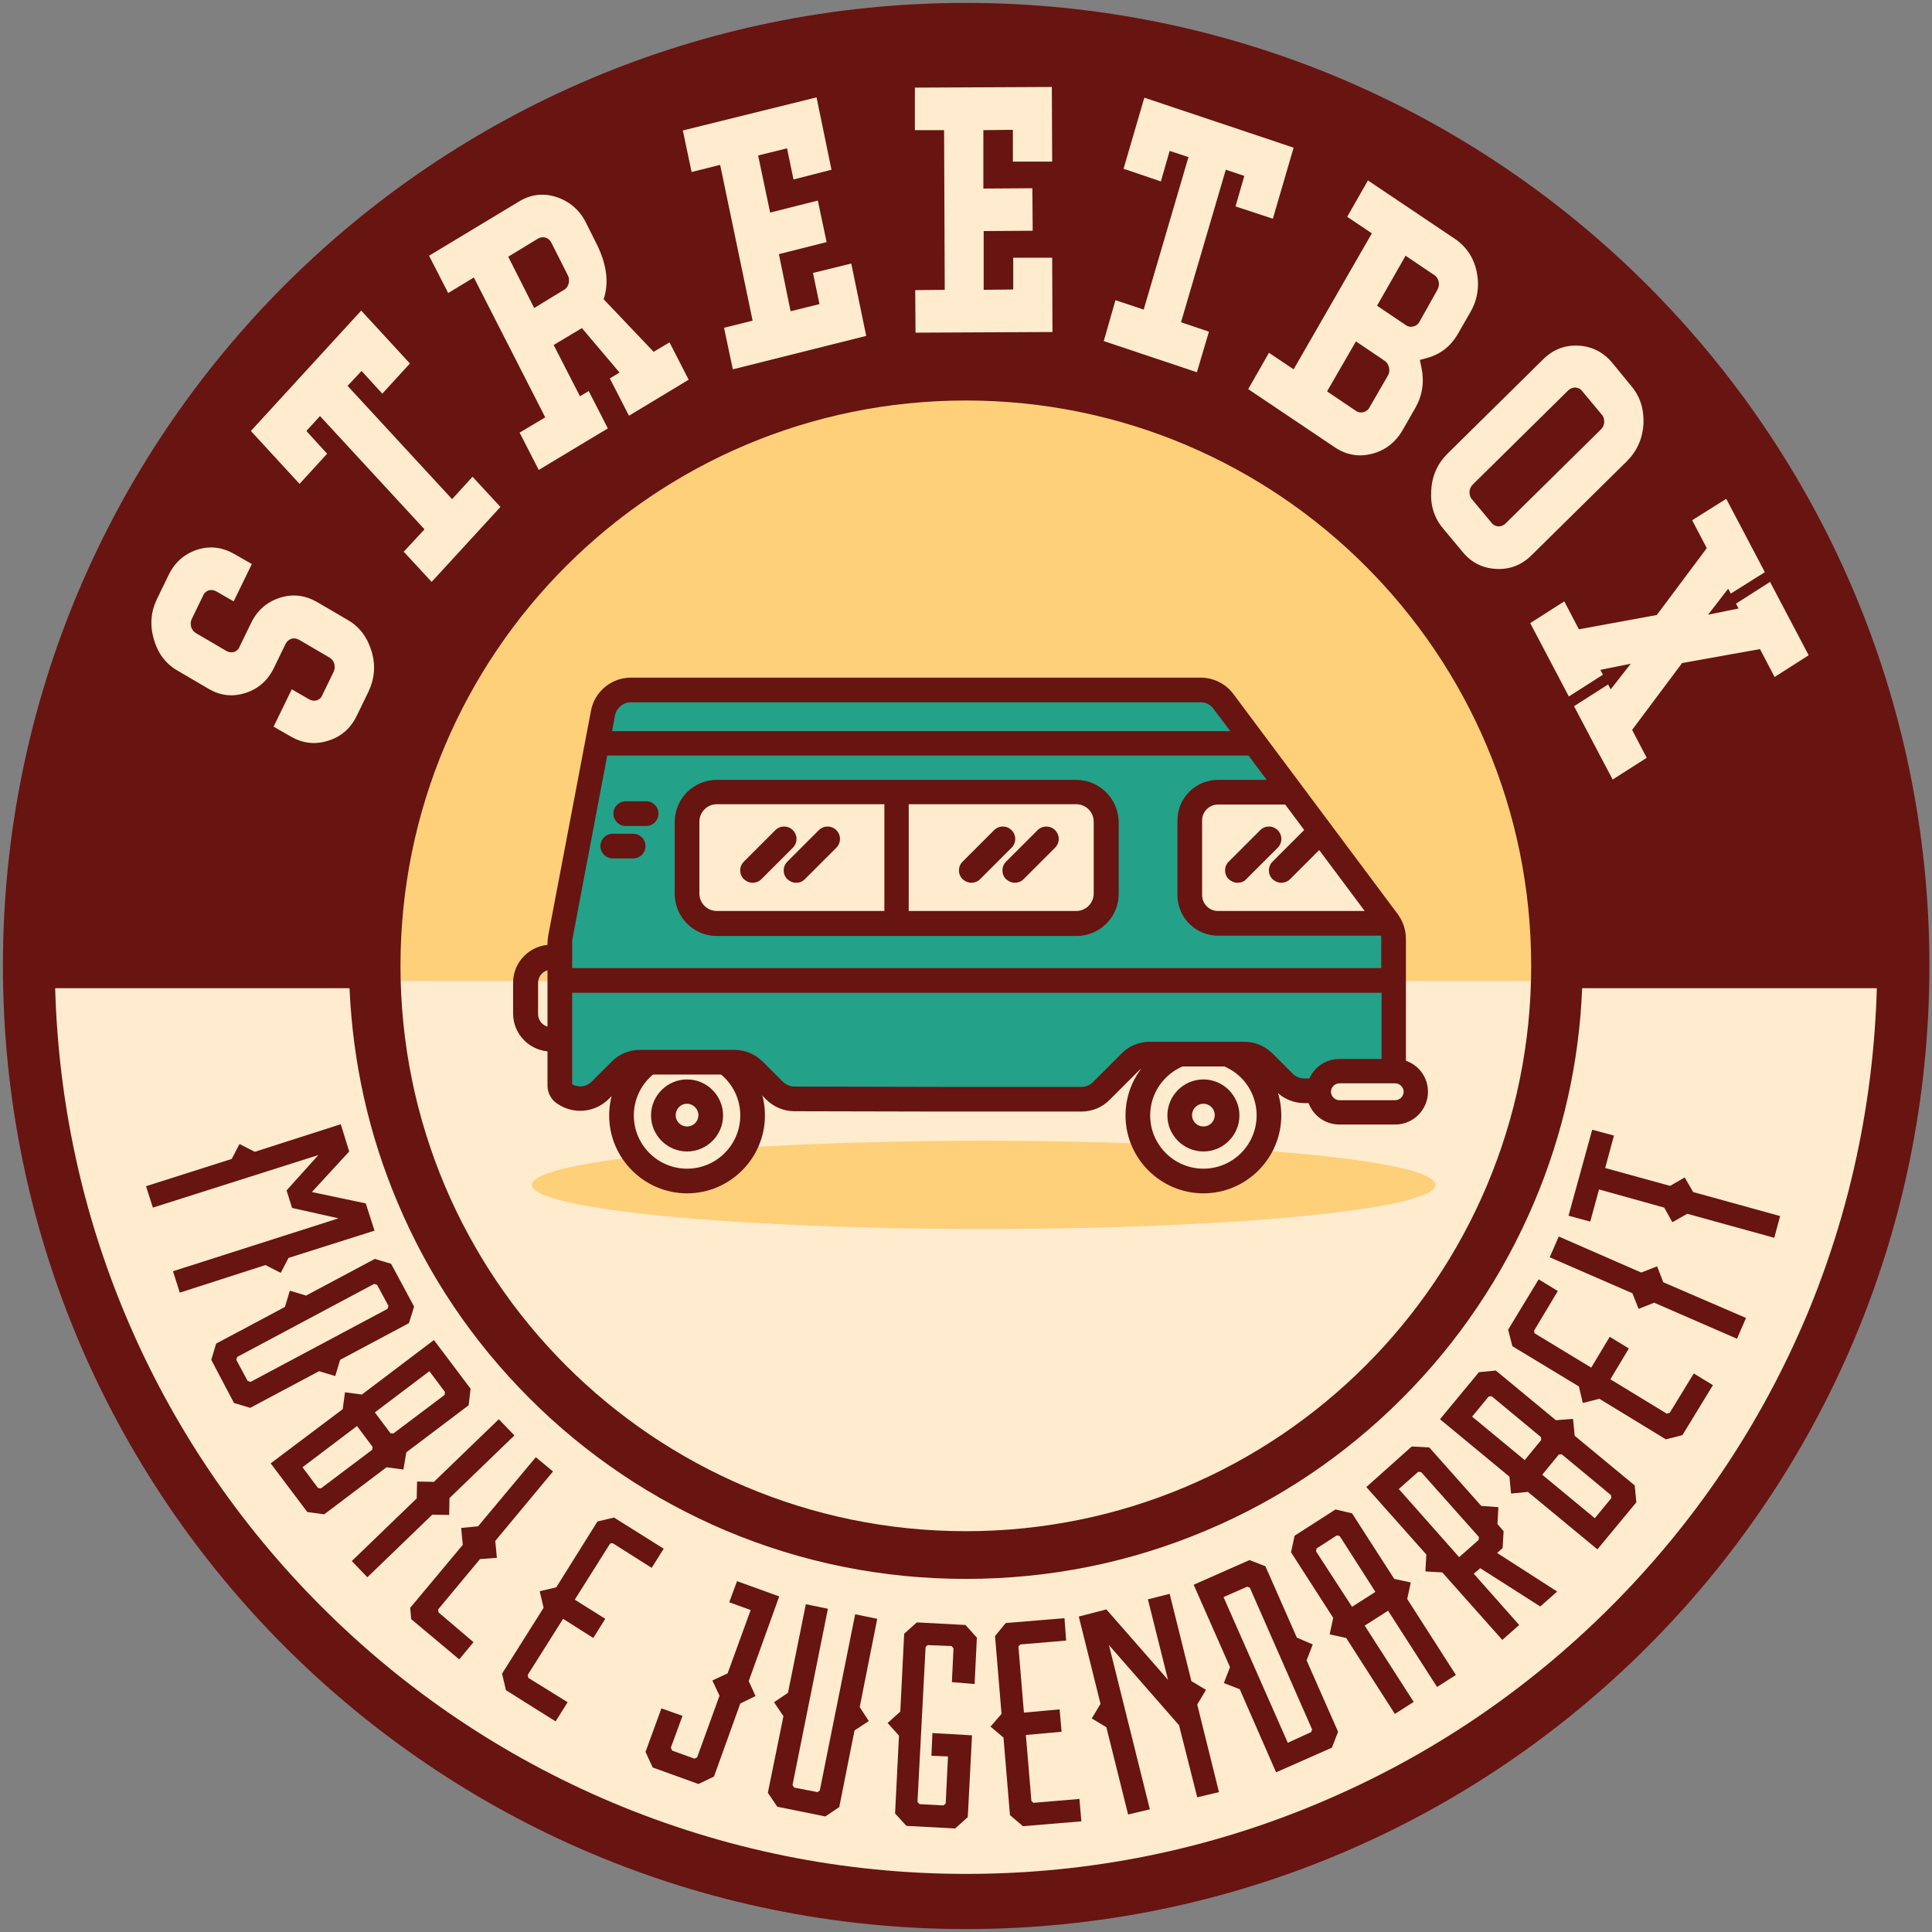 <?xml version="1.0" encoding="utf-8"?>
<!-- Generator: Adobe Illustrator 28.3.0, SVG Export Plug-In . SVG Version: 6.00 Build 0)  -->
<svg version="1.1" id="Ebene_1" xmlns="http://www.w3.org/2000/svg" xmlns:xlink="http://www.w3.org/1999/xlink" x="0px" y="0px"
	 viewBox="0 0 595.3 595.3" style="enable-background:new 0 0 595.3 595.3;" xml:space="preserve">
<rect x="0" y="0" width="595.3" height="595.3" fill="#808080" stroke="none"/>
<style type="text/css">
	.st0{clip-path:url(#SVGID_00000086675636007435969990000017936781348051684771_);fill:#FED07A;}
	.st1{clip-path:url(#SVGID_00000086675636007435969990000017936781348051684771_);fill:#FFECCE;}
	.st2{clip-path:url(#SVGID_00000086675636007435969990000017936781348051684771_);fill:#681411;}
	.st3{clip-path:url(#SVGID_00000086675636007435969990000017936781348051684771_);fill:#23A189;}
	.st4{fill:#FFECCE;}
	.st5{clip-path:url(#SVGID_00000132810202658064312310000014893118875019889571_);fill:#FFECCE;}
	.st6{clip-path:url(#SVGID_00000083796387633259577900000012302515051260766137_);fill:#FFECCE;}
	.st7{fill:#681411;}
</style>
<g>
	<defs>
		<rect id="SVGID_1_" width="595.3" height="595.3"/>
	</defs>
	<clipPath id="SVGID_00000168835958027637440750000017826376940371314571_">
		<use xlink:href="#SVGID_1_"  style="overflow:visible;"/>
	</clipPath>
	<path style="clip-path:url(#SVGID_00000168835958027637440750000017826376940371314571_);fill:#FED07A;" d="M514.3,297.6
		c0,119.6-97,216.6-216.6,216.6C178,514.3,81,417.3,81,297.6S178,81,297.6,81C417.3,81,514.3,178,514.3,297.6"/>
	<path style="clip-path:url(#SVGID_00000168835958027637440750000017826376940371314571_);fill:#FFECCE;" d="M91.8,302.3h457.6
		c0,0,34.4,145.6-137.6,187.3c-172,41.7-274.6-25.9-274.6-25.9L91.8,302.3z"/>
	<path style="clip-path:url(#SVGID_00000168835958027637440750000017826376940371314571_);fill:#681411;" d="M297.6,471.8
		c-96.2,0-174.2-78-174.2-174.2c0-96.2,78-174.2,174.2-174.2c96.2,0,174.2,78,174.2,174.2C471.8,393.8,393.8,471.8,297.6,471.8
		 M297.6,0.9C133.7,0.9,0.9,133.7,0.9,297.6s132.9,296.8,296.8,296.8s296.8-132.9,296.8-296.8S461.5,0.9,297.6,0.9"/>
	<path style="clip-path:url(#SVGID_00000168835958027637440750000017826376940371314571_);fill:#FFECCE;" d="M578.3,304.5h-90.8
		c-0.9,22.8-5.9,45-14.8,66c-9.6,22.6-23.3,43-40.7,60.4c-17.5,17.5-37.8,31.2-60.4,40.7c-23.4,9.9-48.3,14.9-74,14.9
		c-25.7,0-50.5-5-74-14.9c-22.6-9.6-43-23.3-60.4-40.7c-17.5-17.5-31.2-37.8-40.7-60.4c-8.9-21-13.8-43.2-14.8-66H17
		c1,35.1,8.3,69.1,21.9,101.3c14.1,33.4,34.4,63.5,60.2,89.3c25.8,25.8,55.8,46,89.3,60.2c34.6,14.6,71.4,22.1,109.3,22.1
		c37.9,0,74.7-7.4,109.3-22.1c33.4-14.1,63.5-34.4,89.3-60.2c25.8-25.8,46-55.8,60.2-89.3C570,373.7,577.3,339.6,578.3,304.5"/>
	<path style="clip-path:url(#SVGID_00000168835958027637440750000017826376940371314571_);fill:#FED07A;" d="M442.3,365.1
		c0,7.5-62.3,13.6-139.2,13.6s-139.2-6.1-139.2-13.6c0-3.4,12.5-6.4,33.3-8.8c6.5-0.7,7.9,8.4,15.9,7.8c3.4-0.2,12.7-10.3,16.3-10.5
		c21.4-1.3,46.7-2.1,73.8-2.1c17.2,0,33.7,0.3,48.9,0.9c2.2,0.1,5.5,6.6,7.7,6.7c1.3,0.1,11.9,3.9,13.2,4c6.2,0.3,4.9-4.2,10.6-3.8
		c2.7,0.2,2.2-5,4.8-4.8C421.2,356.8,442.3,360.7,442.3,365.1"/>
	<path style="clip-path:url(#SVGID_00000168835958027637440750000017826376940371314571_);fill:#681411;" d="M169.9,298.8
		c-2.3,0-4.1,1.8-4.1,4.1v9.5c0,2.3,1.8,4.1,4.1,4.1h6.3c2.3,0,4.1-1.8,4.1-4.1v-9.5c0-2.3-1.8-4.1-4.1-4.1H169.9z M176.1,324h-6.3
		c-6.4,0-11.7-5.2-11.7-11.7v-9.5c0-6.4,5.2-11.7,11.7-11.7h6.3c6.4,0,11.7,5.2,11.7,11.7v9.5C187.8,318.8,182.6,324,176.1,324"/>
	<path style="clip-path:url(#SVGID_00000168835958027637440750000017826376940371314571_);fill:#681411;" d="M211.7,327.3
		c-9.1,0-16.4,7.4-16.4,16.4c0,9.1,7.4,16.4,16.4,16.4c9.1,0,16.4-7.4,16.4-16.4C228.1,334.6,220.7,327.3,211.7,327.3 M211.7,367.7
		c-13.2,0-24-10.8-24-24c0-13.2,10.8-24,24-24c13.2,0,24,10.8,24,24C235.7,356.9,224.9,367.7,211.7,367.7"/>
	<path style="clip-path:url(#SVGID_00000168835958027637440750000017826376940371314571_);fill:#681411;" d="M370.8,327.3
		c-9.1,0-16.4,7.4-16.4,16.4c0,9.1,7.4,16.4,16.4,16.4c9.1,0,16.4-7.4,16.4-16.4C387.2,334.6,379.9,327.3,370.8,327.3 M370.8,367.7
		c-13.2,0-24-10.8-24-24c0-13.2,10.8-24,24-24c13.2,0,24,10.8,24,24C394.8,356.9,384,367.7,370.8,367.7"/>
	<path style="clip-path:url(#SVGID_00000168835958027637440750000017826376940371314571_);fill:#23A189;" d="M172.5,336.1v-45.3
		c0-0.5,0.1-1.1,0.2-1.6l13.2-69.4c0.8-4.1,4.4-7.1,8.6-7.1H370c2.7,0,5.3,1.3,7,3.5l50.8,67.9c1.1,1.5,1.7,3.3,1.7,5.2v38.1
		c0,0.8-0.1,1.5-0.3,2.2c-1,3.7-17.6,2-21.7,2l-0.5,4.5h-5c-2.3,0-4.5-0.9-6.2-2.6l-6.2-6.2c-1.6-1.6-3.8-2.5-6.2-2.5h-29.1
		c-2.3,0-4.5,0.9-6.2,2.5l-8.8,8.8c-1.6,1.6-3.8,2.6-6.2,2.6h-43.7l-44.7-0.1c-2.3,0-4.5-0.9-6.1-2.6l-6.2-6.2
		c-1.6-1.6-3.8-2.5-6.2-2.5h-29.1c-2.3,0-4.5,0.9-6.2,2.5l-6.1,6.1c-3,3-7.7,3.4-11.2,1L172.5,336.1z"/>
	<path style="clip-path:url(#SVGID_00000168835958027637440750000017826376940371314571_);fill:#FFECCE;" d="M427.7,284.5h-52.4
		c-4.8,0-8.7-3.9-8.7-8.7v-23c0-4.8,3.9-8.7,8.7-8.7h22.5"/>
	<path style="clip-path:url(#SVGID_00000168835958027637440750000017826376940371314571_);fill:#FFECCE;" d="M332.3,284.5H220.2
		c-4.7,0-8.5-3.8-8.5-8.5v-23.4c0-4.7,3.8-8.5,8.5-8.5h112.2c4.7,0,8.5,3.8,8.5,8.5V276C340.8,280.7,337,284.5,332.3,284.5"/>
	<path style="clip-path:url(#SVGID_00000168835958027637440750000017826376940371314571_);fill:#681411;" d="M420.7,332.3h-11.5
		h-7.3c-1.3,0-2.6-0.5-3.5-1.4l-6.2-6.2c-2.4-2.4-5.5-3.7-8.8-3.7h-29.1c-3.3,0-6.5,1.3-8.8,3.7l-8.8,8.8c-0.9,0.9-2.2,1.4-3.5,1.4
		h-43.7l-44.7-0.1c-1.3,0-2.5-0.5-3.5-1.4l-6.2-6.2c-2.4-2.4-5.5-3.7-8.8-3.7h-29.1c-3.3,0-6.5,1.3-8.8,3.7l-6.1,6.1
		c-1.6,1.6-4,1.9-6,0.8v-28.2h249.4v21.5C425.6,330.1,423.4,332.3,420.7,332.3 M176.3,289.8l10.8-57h197.6l5.6,7.5h-15
		c-6.9,0-12.5,5.6-12.5,12.5v23c0,6.9,5.6,12.5,12.5,12.5h50.2c0.1,0.3,0.1,0.6,0.1,0.9v9.1H176.3v-7.6
		C176.3,290.4,176.3,290.1,176.3,289.8 M194.4,216.4H370c1.5,0,3,0.7,3.9,2l5.2,6.9H188.6l0.9-4.9C190,218.1,192,216.4,194.4,216.4
		 M420.5,280.7h-45.2c-2.7,0-4.9-2.2-4.9-4.9v-23c0-2.7,2.2-4.9,4.9-4.9H396L420.5,280.7z M430.7,281.7L380,213.8
		c-2.3-3.1-6.1-5-10-5H194.4c-6,0-11.2,4.3-12.3,10.2l-13.2,69.4c-0.1,0.8-0.2,1.6-0.2,2.3v43.8c0,2.2,1.1,4.3,2.9,5.5
		c5,3.5,11.7,2.9,16-1.4l6.1-6.1c0.9-0.9,2.2-1.4,3.5-1.4h29.1c1.3,0,2.6,0.5,3.5,1.4l6.2,6.2c2.4,2.4,5.5,3.7,8.8,3.7l44.7,0.1
		h43.7c3.3,0,6.5-1.3,8.8-3.7l8.8-8.8c0.9-0.9,2.2-1.4,3.5-1.4h29.1c1.3,0,2.6,0.5,3.5,1.4l6.2,6.2c2.4,2.4,5.5,3.7,8.8,3.7h18.8
		c3,0-15.4,3.8-13.4-5.9c0.8-3.6,25.9-2.7,25.9-6.6v-38.1C433.2,286.5,432.3,283.9,430.7,281.7"/>
	<path style="clip-path:url(#SVGID_00000168835958027637440750000017826376940371314571_);fill:#681411;" d="M199.1,254.5h-6.3
		c-2.1,0-3.8-1.7-3.8-3.8c0-2.1,1.7-3.8,3.8-3.8h6.3c2.1,0,3.8,1.7,3.8,3.8C202.9,252.8,201.2,254.5,199.1,254.5"/>
	<path style="clip-path:url(#SVGID_00000168835958027637440750000017826376940371314571_);fill:#681411;" d="M195.1,264.5h-6.3
		c-2.1,0-3.8-1.7-3.8-3.8c0-2.1,1.7-3.8,3.8-3.8h6.3c2.1,0,3.8,1.7,3.8,3.8C198.9,262.8,197.2,264.5,195.1,264.5"/>
	<path style="clip-path:url(#SVGID_00000168835958027637440750000017826376940371314571_);fill:#681411;" d="M231.9,272
		c-1,0-1.9-0.4-2.7-1.1c-1.5-1.5-1.5-3.9,0-5.4l9.7-9.7c1.5-1.5,3.9-1.5,5.4,0c1.5,1.5,1.5,3.9,0,5.4l-9.7,9.7
		C233.8,271.7,232.8,272,231.9,272"/>
	<path style="clip-path:url(#SVGID_00000168835958027637440750000017826376940371314571_);fill:#681411;" d="M245.3,272
		c-1,0-1.9-0.4-2.7-1.1c-1.5-1.5-1.5-3.9,0-5.4l9.7-9.7c1.5-1.5,3.9-1.5,5.4,0c1.5,1.5,1.5,3.9,0,5.4l-9.7,9.7
		C247.2,271.7,246.3,272,245.3,272"/>
	<path style="clip-path:url(#SVGID_00000168835958027637440750000017826376940371314571_);fill:#681411;" d="M299.3,272
		c-1,0-1.9-0.4-2.7-1.1c-1.5-1.5-1.5-3.9,0-5.4l9.7-9.7c1.5-1.5,3.9-1.5,5.4,0c1.5,1.5,1.5,3.9,0,5.4l-9.7,9.7
		C301.2,271.7,300.2,272,299.3,272"/>
	<path style="clip-path:url(#SVGID_00000168835958027637440750000017826376940371314571_);fill:#681411;" d="M312.7,272
		c-1,0-1.9-0.4-2.7-1.1c-1.5-1.5-1.5-3.9,0-5.4l9.7-9.7c1.5-1.5,3.9-1.5,5.4,0c1.5,1.5,1.5,3.9,0,5.4l-9.7,9.7
		C314.6,271.7,313.6,272,312.7,272"/>
	<path style="clip-path:url(#SVGID_00000168835958027637440750000017826376940371314571_);fill:#681411;" d="M381.3,272
		c-1,0-1.9-0.4-2.7-1.1c-1.5-1.5-1.5-3.9,0-5.4l9.7-9.7c1.5-1.5,3.9-1.5,5.4,0c1.5,1.5,1.5,3.9,0,5.4l-9.7,9.7
		C383.3,271.7,382.3,272,381.3,272"/>
	<path style="clip-path:url(#SVGID_00000168835958027637440750000017826376940371314571_);fill:#681411;" d="M394.8,272
		c-1,0-1.9-0.4-2.7-1.1c-1.5-1.5-1.5-3.9,0-5.4l9.7-9.7c1.5-1.5,3.9-1.5,5.4,0c1.5,1.5,1.5,3.9,0,5.4l-9.7,9.7
		C396.7,271.7,395.7,272,394.8,272"/>
	<path style="clip-path:url(#SVGID_00000168835958027637440750000017826376940371314571_);fill:#681411;" d="M337,275.3
		c0,3-2.4,5.4-5.4,5.4H280v-32.9h51.6c3,0,5.4,2.4,5.4,5.4V275.3z M215.5,275.3v-22.1c0-3,2.4-5.4,5.4-5.4h51.6v32.9h-51.6
		C217.9,280.7,215.5,278.3,215.5,275.3 M331.6,240.3H220.9c-7.2,0-13,5.8-13,13v22.1c0,7.2,5.8,13,13,13h110.8c7.2,0,13-5.8,13-13
		v-22.1C344.6,246.1,338.8,240.3,331.6,240.3"/>
	<path style="clip-path:url(#SVGID_00000168835958027637440750000017826376940371314571_);fill:#681411;" d="M211.7,340.1
		c-2,0-3.5,1.6-3.5,3.5c0,2,1.6,3.5,3.5,3.5c2,0,3.5-1.6,3.5-3.5C215.2,341.7,213.6,340.1,211.7,340.1 M211.7,354.8
		c-6.1,0-11.1-5-11.1-11.1c0-6.1,5-11.1,11.1-11.1c6.1,0,11.1,5,11.1,11.1C222.8,349.8,217.8,354.8,211.7,354.8"/>
	<path style="clip-path:url(#SVGID_00000168835958027637440750000017826376940371314571_);fill:#681411;" d="M370.8,340.1
		c-2,0-3.5,1.6-3.5,3.5c0,2,1.6,3.5,3.5,3.5c2,0,3.5-1.6,3.5-3.5C374.3,341.7,372.8,340.1,370.8,340.1 M370.8,354.8
		c-6.1,0-11.1-5-11.1-11.1c0-6.1,5-11.1,11.1-11.1c6.1,0,11.1,5,11.1,11.1C381.9,349.8,376.9,354.8,370.8,354.8"/>
	<path style="clip-path:url(#SVGID_00000168835958027637440750000017826376940371314571_);fill:#681411;" d="M412.7,333.8
		c-1.4,0-2.6,1.2-2.6,2.6s1.2,2.6,2.6,2.6h17.2c1.4,0,2.6-1.2,2.6-2.6s-1.2-2.6-2.6-2.6H412.7z M429.9,346.5h-17.2
		c-5.6,0-10.1-4.5-10.1-10.1c0-5.6,4.5-10.1,10.1-10.1h17.2c5.6,0,10.1,4.5,10.1,10.1C440,341.9,435.5,346.5,429.9,346.5"/>
	<path style="clip-path:url(#SVGID_00000168835958027637440750000017826376940371314571_);fill:#FFECCE;" d="M77.3,192.1
		c1.9-4,4.9-6.6,8.9-7.9c4-1.3,7.8-0.8,11.5,1.3l9.4,5.5c3.7,2.1,6.1,5.4,7.4,9.7c1.3,4.4,0.9,8.5-1,12.5l-3.5,7.2
		c-1.9,4-4.9,6.6-8.8,7.8c-4,1.3-7.8,0.9-11.5-1.2l-5.4-3.1l5.6-11.5l5.4,3.1c0.7,0.4,1.5,0.5,2.3,0.3c0.8-0.3,1.4-0.8,1.7-1.6
		l3.5-7.2c0.4-0.8,0.4-1.6,0.2-2.5c-0.3-0.9-0.8-1.5-1.5-1.9l-9.4-5.5c-0.8-0.4-1.5-0.5-2.3-0.3c-0.8,0.3-1.4,0.8-1.8,1.6l-3.5,7.2
		c-1.9,4-4.8,6.6-8.8,7.9c-4,1.3-7.8,0.9-11.5-1.3l-9.4-5.5c-3.7-2.1-6.2-5.4-7.4-9.8c-1.3-4.3-0.9-8.5,1-12.4l3.5-7.2
		c1.9-4,4.9-6.6,8.8-7.9c4-1.3,7.8-0.8,11.5,1.3l5.4,3.1L72,185.3l-5.4-3.1c-0.7-0.4-1.5-0.5-2.3-0.3c-0.8,0.3-1.4,0.8-1.7,1.6
		l-3.5,7.2c-0.4,0.8-0.4,1.6-0.2,2.5c0.3,0.9,0.8,1.5,1.5,1.9l9.4,5.5c0.7,0.4,1.5,0.5,2.3,0.3c0.8-0.3,1.4-0.8,1.7-1.6L77.3,192.1z
		"/>
</g>
<polygon class="st4" points="133,179.3 124.4,170 130.8,163.1 98.6,128.2 94.4,132.8 100.8,139.8 92.3,149.1 77.3,132.8 111.3,95.7 
	126.3,112 117.8,121.3 111.4,114.3 107.1,118.9 139.3,153.8 145.6,146.9 154.2,156.2 "/>
<g>
	<defs>
		<rect id="SVGID_00000082338942365531373300000008898481988033554861_" width="595.3" height="595.3"/>
	</defs>
	<clipPath id="SVGID_00000067223156501300366140000004637484088324712100_">
		<use xlink:href="#SVGID_00000082338942365531373300000008898481988033554861_"  style="overflow:visible;"/>
	</clipPath>
	<path style="clip-path:url(#SVGID_00000067223156501300366140000004637484088324712100_);fill:#FFECCE;" d="M164.6,94.9l9.2-5.6
		c0.7-0.4,1.2-1.1,1.4-1.9c0.2-0.9,0.2-1.7-0.2-2.5l-5.1-10.1c-0.4-0.8-1-1.3-1.8-1.6c-0.8-0.2-1.5-0.1-2.3,0.3l-9.2,5.6L164.6,94.9
		z M183.6,74.7c3.4,6.6,4.1,12.4,2.4,17.5l15.4,16.2l4.9-2.9l5.9,11.5l-18.4,11.1l-5.9-11.5l3-1.8l-11.6-13.7l-8.7,5.2l8.1,15.8
		l2.7-1.6l5.9,11.5L166,144.8l-5.9-11.5l7.9-4.7l-22-43.1l-7.9,4.8l-5.9-11.5l27.7-16.7c3.6-2.2,7.5-2.7,11.5-1.4
		c4,1.3,7.1,3.9,9.1,7.8L183.6,74.7z"/>
</g>
<polygon class="st4" points="251.6,30 256.2,52.3 244.5,55.3 242.5,45.7 233.6,47.9 237.3,65.5 252,61.8 254.7,74.6 240,78.3 
	243.6,95.9 252.5,93.7 250.5,84.1 262.3,81.2 266.9,103.5 225.8,113.8 223.1,101 231.9,98.8 221.9,50.8 213.1,53 210.4,40.2 "/>
<polygon class="st4" points="324.1,26.8 324.2,49.8 312.1,49.8 312.1,40 303,40.1 303,58.1 318.1,58 318.2,71.1 303.1,71.2 
	303.1,89.3 312.2,89.2 312.2,79.4 324.2,79.4 324.3,102.3 282.1,102.5 282,89.4 291.1,89.3 290.9,40.1 281.9,40.1 281.9,27 "/>
<polygon class="st4" points="340.1,105.1 343.7,92.5 352.4,95.4 366.2,48.4 360.4,46.5 357.7,55.9 346.2,52 352.6,30.1 398.6,45.5 
	392.2,67.4 380.7,63.6 383.4,54.2 377.7,52.3 363.9,99.3 372.5,102.2 368.8,114.7 "/>
<g>
	<defs>
		<rect id="SVGID_00000142137061644946758650000017398823052121489085_" width="595.3" height="595.3"/>
	</defs>
	<clipPath id="SVGID_00000059308716335037362450000006354404536230398882_">
		<use xlink:href="#SVGID_00000142137061644946758650000017398823052121489085_"  style="overflow:visible;"/>
	</clipPath>
	<path style="clip-path:url(#SVGID_00000059308716335037362450000006354404536230398882_);fill:#FFECCE;" d="M442.9,89.3
		c0.4-0.8,0.6-1.6,0.4-2.5c-0.2-0.9-0.6-1.5-1.3-2l-8.9-6l-8.8,15.4l8.9,6c0.7,0.5,1.5,0.6,2.3,0.4c0.8-0.2,1.5-0.7,1.9-1.5
		L442.9,89.3z M427.6,115.8c0.5-0.8,0.6-1.6,0.4-2.5c-0.2-0.9-0.6-1.6-1.3-2.1l-8.9-6l-8.9,15.4l8.9,6c0.7,0.5,1.5,0.6,2.3,0.4
		c0.8-0.2,1.5-0.7,1.9-1.5L427.6,115.8z M449.2,102.9c-2.2,3.8-5.4,6.3-9.5,7.4l-2.2,0.6l0.5,2.4c0.9,4.4,0.3,8.5-1.9,12.4l-3.9,6.8
		c-2.2,3.8-5.4,6.3-9.4,7.3c-4.1,1.1-7.9,0.4-11.4-1.9l-26.8-18l6.4-11.2l7.6,5.1l24.1-41.9l-7.6-5.1l6.4-11.2l26.8,18
		c3.5,2.4,5.8,5.8,6.7,10.1c0.9,4.4,0.3,8.6-1.9,12.4L449.2,102.9z"/>
	<path style="clip-path:url(#SVGID_00000059308716335037362450000006354404536230398882_);fill:#FFECCE;" d="M487.5,120.5
		c-0.5-0.7-1.2-1-2.1-1.1c-0.8,0-1.6,0.3-2.2,0.9l-29.4,29c-0.6,0.6-1,1.4-1,2.3c0,0.9,0.2,1.7,0.8,2.3l6,7.2c0.5,0.7,1.2,1,2.1,1.1
		c0.8,0,1.6-0.3,2.2-0.9l29.4-29c0.6-0.6,1-1.4,1-2.3c0-0.9-0.2-1.7-0.8-2.3L487.5,120.5z M502.6,118.9c2.8,3.3,4,7.2,3.8,11.8
		c-0.3,4.5-2,8.3-5.1,11.4L472,171c-3.1,3.1-6.7,4.5-10.9,4.3c-4.2-0.2-7.7-1.9-10.4-5.2l-6-7.2c-2.8-3.3-4-7.2-3.7-11.7
		c0.2-4.5,1.9-8.3,5-11.4l29.4-29c3.1-3.1,6.7-4.5,10.9-4.3c4.1,0.2,7.6,1.9,10.4,5.2L502.6,118.9z"/>
</g>
<polygon class="st4" points="557.3,201.9 546.8,208.6 542.3,200 518.3,204.3 502.9,224.9 507.4,233.5 496.9,240.2 485,217.6 
	495.5,210.9 496.3,212.4 502.5,204.5 493.1,206.4 493.9,207.9 483.4,214.6 471.5,192 482,185.3 486.5,193.9 510.5,189.5 
	525.9,168.9 521.4,160.3 531.9,153.7 543.8,176.3 533.3,182.9 532.5,181.4 526.3,189.4 535.7,187.5 534.9,186 545.4,179.3 "/>
<polygon class="st7" points="86.5,392.2 81.8,389.8 55.4,398.3 53.3,391.7 104.3,375.4 90,372.2 88.3,366.8 98.1,355.9 47.1,372.1 
	45,365.5 71.4,357.1 73.8,352.5 78.5,354.9 105,346.4 107.6,354.8 96.1,367.3 112.7,370.8 115.4,379.2 88.9,387.6 "/>
<path class="st7" d="M76.3,425.5l0.9,0.3l42.2-22.5l0.3-0.9l-3.5-6.5l-0.9-0.3l-42.2,22.5l-0.3,0.9L76.3,425.5z M126,407.7
	L104.8,419l-1.5,5l-5-1.5l-21.2,11.3l-5-1.5L65.1,419l1.5-5l21.2-11.3l1.5-5l5,1.5l21.2-11.3l5,1.5l7.1,13.2L126,407.7z"/>
<path class="st7" d="M120.3,441.6l0.9,0.1l15.8-11.9l0.1-0.9l-4.8-6.4l-16.8,12.7L120.3,441.6z M98,458.5l0.9,0.1l15.8-11.9l0.1-0.9
	l-4.8-6.4l-16.8,12.7L98,458.5z M144.4,433l-19.2,14.5l-0.9,5.3l-5.2-0.7l-19.2,14.5l-5.2-0.7l-11.3-15l22.2-16.7l0.7-5.2l5.2,0.7
	l22.2-16.8l11.3,15L144.4,433z"/>
<polygon class="st7" points="138.4,466.8 133.2,466.7 113.2,486 108.4,481 128.4,461.7 128.5,456.5 133.7,456.6 153.7,437.3 
	158.5,442.3 138.5,461.6 "/>
<polygon class="st7" points="145.9,506 141.5,511.3 126.7,498.9 126.4,495.4 142.6,476 142.1,470.8 147.3,470.3 165.1,449 
	170.4,453.4 152.6,474.8 153.1,480 147.9,480.4 135,495.9 135.1,496.8 "/>
<polygon class="st7" points="188,475.6 177.1,492.9 186.5,498.8 182.8,504.7 173.5,498.8 162.6,516.1 162.8,517 174.9,524.5 
	171.2,530.4 155.9,520.8 154.7,515.7 167.5,495.4 166.3,490.3 171.4,489.1 184.1,468.8 189.2,467.6 204.5,477.2 200.8,483.1 
	188.8,475.5 "/>
<polygon class="st7" points="232.8,522.6 228.1,524.9 220,547.4 215.2,549.7 201.1,544.6 198.9,539.8 203.8,526.4 210.3,528.7 
	206.7,538.5 207.1,539.4 214,541.9 214.8,541.5 221.7,522.5 219.5,517.8 224.2,515.6 231.3,496.1 224.7,493.7 227.1,487.2 
	240.1,491.9 230.7,518 "/>
<polygon class="st7" points="267.7,530.3 263.3,533.2 258.6,556.8 254.3,559.7 239.5,556.7 236.6,552.4 241.4,528.8 238.5,524.5 
	242.8,521.6 248.3,494.3 255.1,495.7 244.2,550 244.7,550.8 251.9,552.2 252.6,551.7 263.5,497.4 270.3,498.8 264.9,526 "/>
<polygon class="st7" points="293.3,518.3 293.8,507.9 293.2,507.2 285.8,506.9 285.2,507.5 282.7,555.2 283.3,555.9 290.7,556.3 
	291.4,555.7 292.1,541.2 287,541 287.3,534 299.5,534.7 298.2,559.9 294.3,563.4 279.3,562.6 275.8,558.8 277,534.8 273.5,530.9 
	277.4,527.4 278.6,503.4 282.5,499.9 297.5,500.7 301,504.6 300.3,518.9 "/>
<polygon class="st7" points="313.8,507.3 315.5,527.7 326.5,526.7 327.1,533.6 316.1,534.6 317.8,554.9 318.4,555.5 332.6,554.3 
	333.2,561.2 315.2,562.7 311.2,559.3 309.2,535.4 305.2,532 308.6,528.1 306.6,504.1 309.9,500.1 328,498.6 328.5,505.5 
	314.4,506.7 "/>
<polygon class="st7" points="371.6,520.7 368.9,525.2 375.6,552.2 368.9,553.8 363.3,531.6 341.7,506.9 354.3,557.5 347.6,559.1 
	340.9,532.2 336.4,529.5 339.1,525 332.4,498.1 340.9,495.9 359.9,517.6 353.7,492.8 360.4,491.1 367.1,518 "/>
<path class="st7" d="M404,533.7l0.3-0.8l-19.2-43.7l-0.8-0.3l-7.3,3.2l19.8,44.9L404,533.7z M389.9,482.6l9.7,22l4.9,2.1l-1.9,4.9
	l9.7,22l-1.9,4.9l-17.2,7.6L382,520.5l-4.9-1.9l1.9-4.9l-11.2-25.4l17.2-7.6L389.9,482.6z"/>
<path class="st7" d="M416.6,495.1l7.2-4.6l-11-17.2l-0.9-0.2l-6.2,4l-0.2,0.9L416.6,495.1z M416.6,466.3l13,20.2l5.1,1.1l-1.1,5.1
	l15,23.4l-5.8,3.7l-15.1-23.5l-7.2,4.6l15.1,23.5l-5.8,3.7l-15-23.4l-5.1-1.1l1.1-5.1l-13-20.2l1.1-5.1l12.6-8.1L416.6,466.3z"/>
<path class="st7" d="M455.6,474.5l0.1-0.9l-17.8-20l-0.9-0.1l-6,5.3l18.6,21L455.6,474.5z M440.4,446l16,18l5.3,0.4l-0.3,5.2
	l1.9,2.2L463,477l-1.7,1.5l18.5,11.9l-5.2,4.6l-18.5-11.8l-2,1.7l14,15.8l-5.2,4.6l-18.5-20.8l-5.2-0.3l0.3-5.2l-18.5-20.8l14-12.5
	L440.4,446z"/>
<path class="st7" d="M496.5,461.6l-0.1-0.9l-15.2-12.6l-0.9,0.1l-5.1,6.2l16.2,13.4L496.5,461.6z M474.9,443.7l-0.1-0.9l-15.2-12.6
	l-0.9,0.1l-5.1,6.2l16.2,13.4L474.9,443.7z M460.9,422.3l18.5,15.3l5.3-0.4l0.5,5.2l18.5,15.3l0.5,5.2l-12,14.5l-21.4-17.7l-5.2,0.5
	l-0.5-5.2l-21.4-17.7l12-14.5L460.9,422.3z"/>
<polygon class="st7" points="472.8,410.8 490.3,421.4 496,411.9 501.9,415.5 496.2,425 513.6,435.6 514.5,435.3 521.9,423.2 
	527.8,426.8 518.4,442.2 513.3,443.5 492.8,431 487.7,432.3 486.5,427.2 466,414.8 464.7,409.7 474.1,394.2 480,397.8 472.7,410 "/>
<polygon class="st7" points="494.6,359.9 514.6,365.4 519.1,362.8 521.7,367.3 548.5,374.7 546.7,381.4 519.9,374 515.3,376.6 
	512.8,372.1 492.7,366.5 490,376.4 483.3,374.6 490.6,348.1 497.3,349.9 "/>
<polygon class="st7" points="504.9,403.3 509.7,401.4 535.2,412.5 538,406.1 512.5,395.1 510.6,390.2 505.7,392.1 480.3,381 
	477.5,387.4 503,398.5 "/>
</svg>
